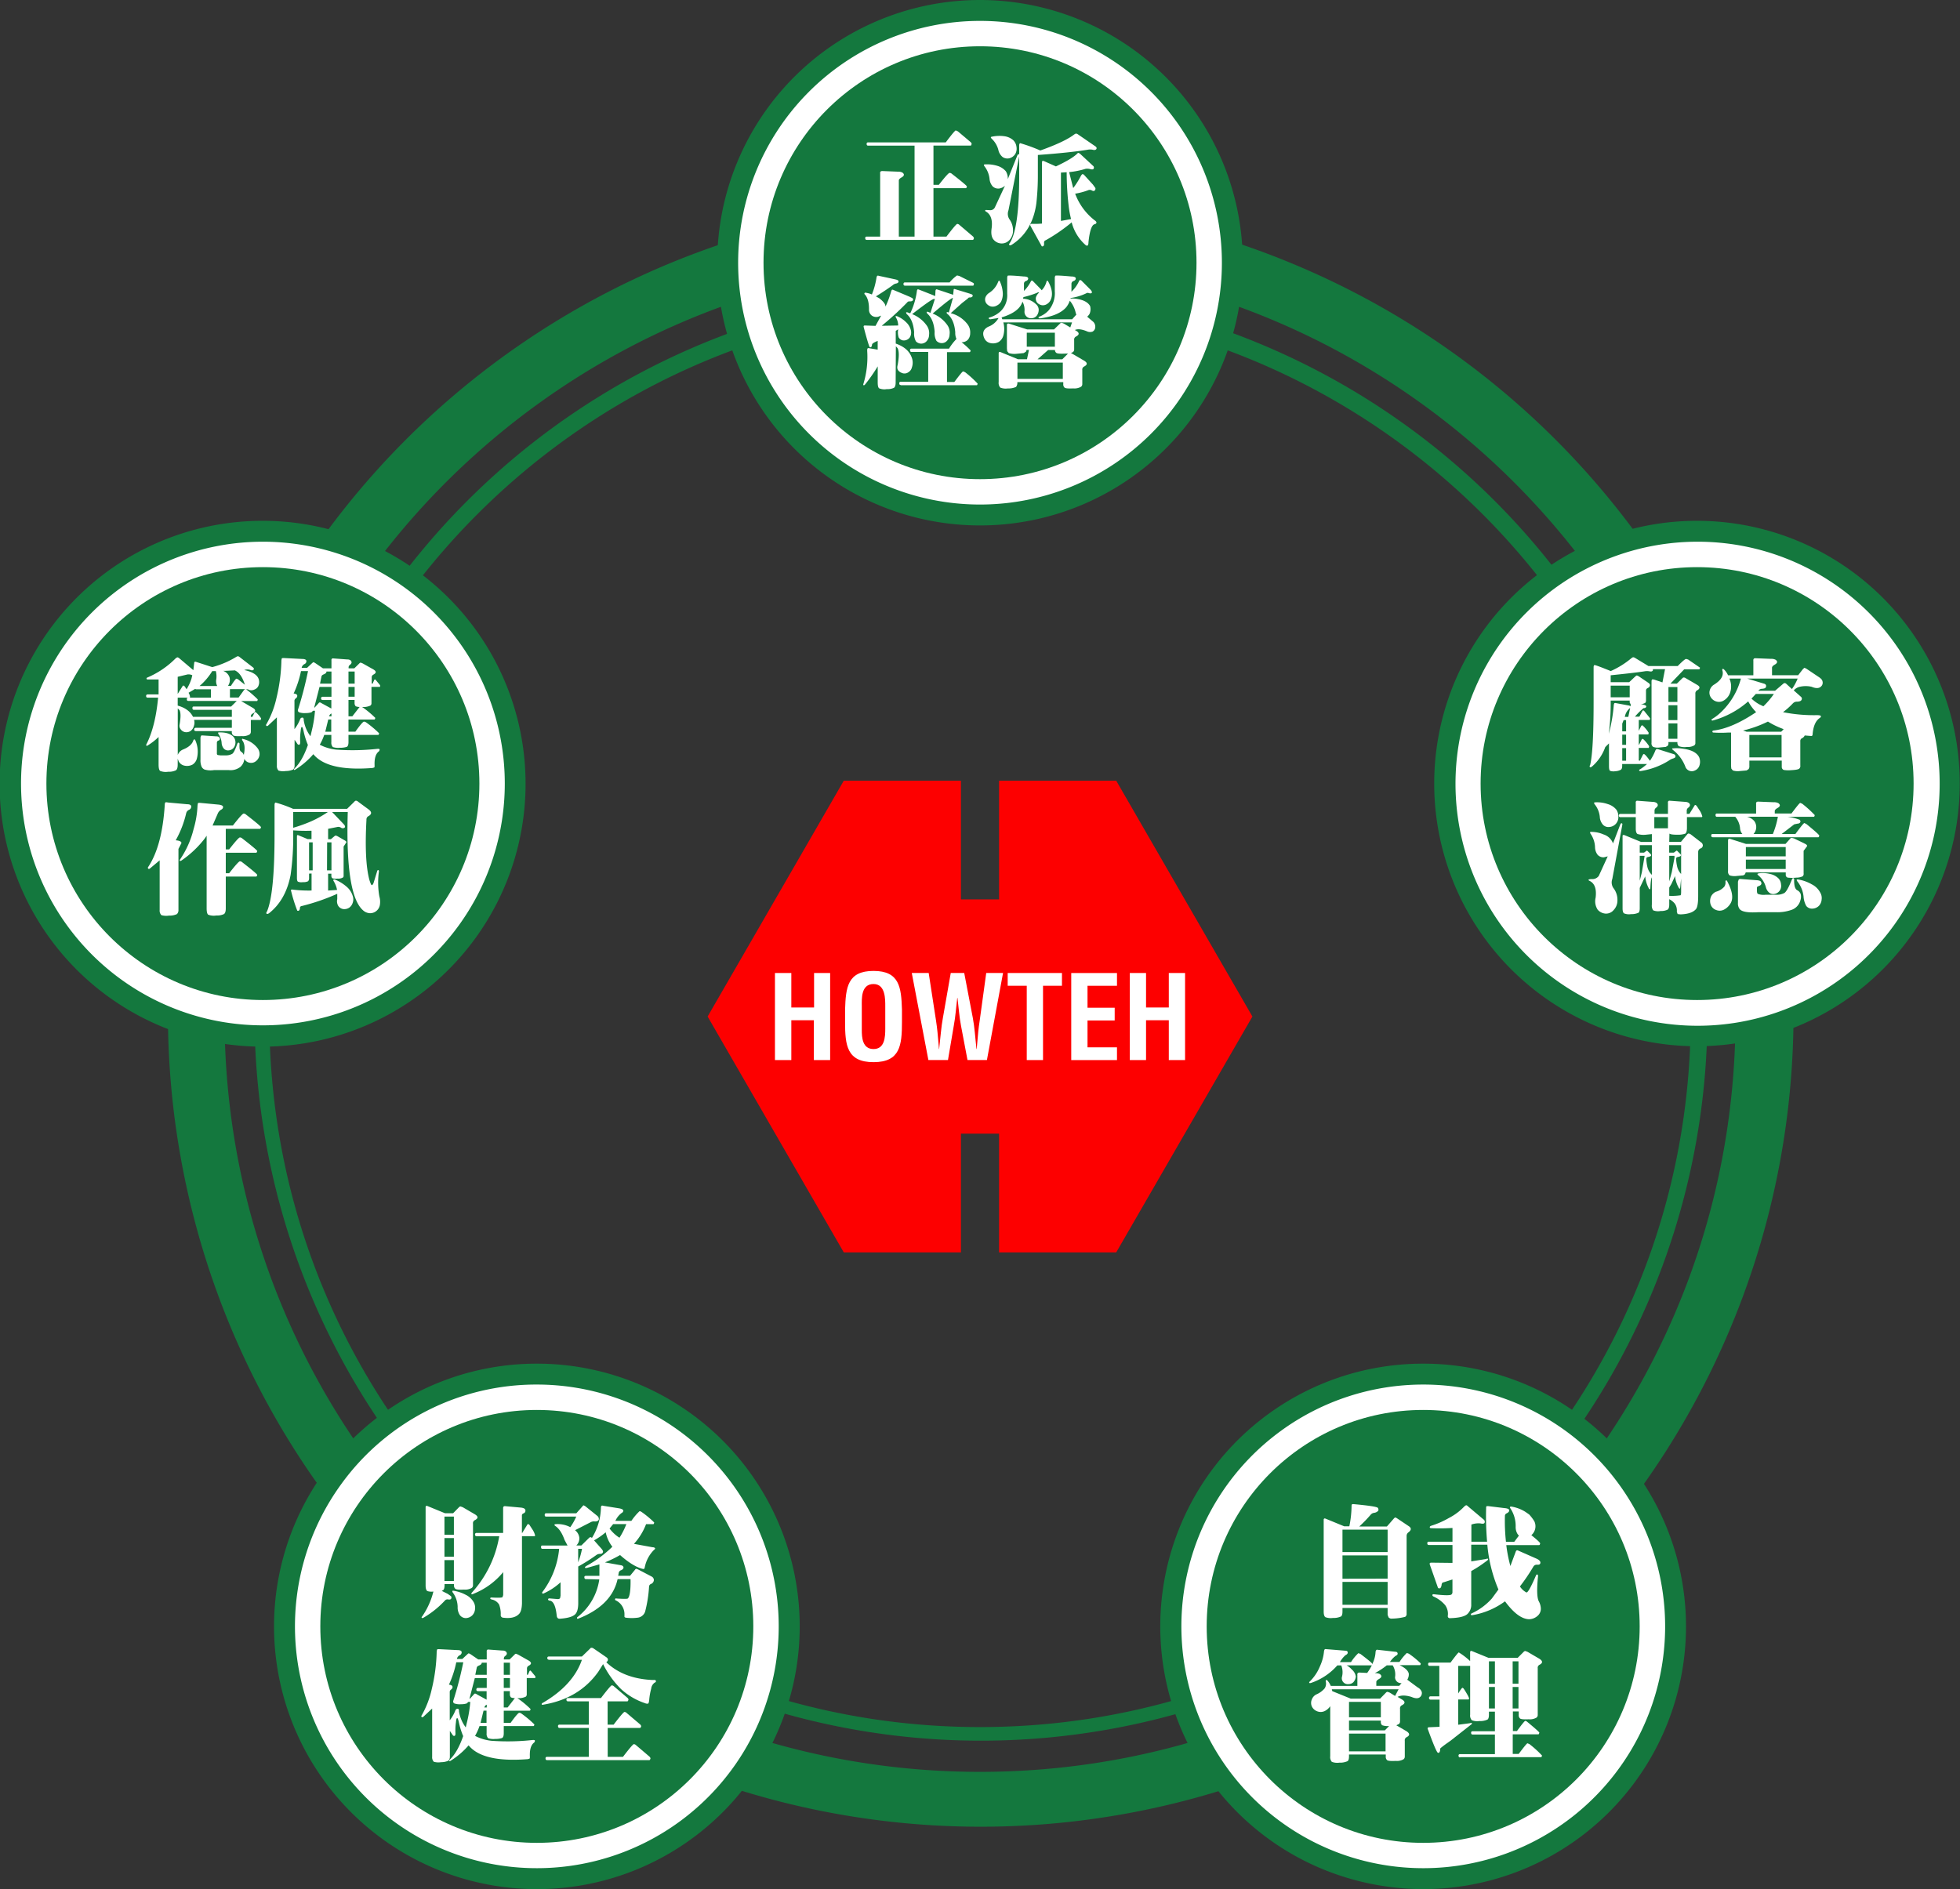 <svg xmlns="http://www.w3.org/2000/svg" viewBox="0 0 656.37 632.78"><rect x="0" y="0" width="656.37" height="632.78" fill="#333333" stroke="none"/><defs><style>.cls-1{fill:#fd0000;}.cls-2{fill:#fff;}.cls-3{fill:#14783e;}</style></defs><title>feature_5</title><g id="圖層_2" data-name="圖層 2"><g id="圖層_1-2" data-name="圖層 1"><polygon class="cls-1" points="373.8 261.5 334.57 261.5 334.57 301.27 321.8 301.27 321.8 261.5 282.57 261.5 236.97 340.5 282.57 419.5 321.8 419.5 321.8 379.73 334.57 379.73 334.57 419.5 373.8 419.5 419.41 340.5 373.8 261.5"/><path class="cls-2" d="M259.52,355.08V325.92H265v11.55h7.62V325.92H278v29.16h-5.45V341.74H265v13.34Z"/><path class="cls-2" d="M283,338.17c.23-7.43.82-12.95,9.53-12.95s9.29,5.52,9.52,12.95v4.16c0,7.78-.58,13.45-9.52,13.45S283,350.11,283,342.33Zm5.6,6.88c0,2.41.19,6.34,3.93,6.34s3.93-4,3.93-6.81v-7.46c0-2.34.11-7.51-3.93-7.51-4.28,0-3.93,5.1-3.93,7.35Z"/><path class="cls-2" d="M325.79,341c.55,2.91.82,6.65,1.21,10.38h.08c.07-.7.11-1.4.19-2.1.19-2.49.43-5,.82-7.47l2.18-15.9h5.63l-5.4,29.16H324l-2.18-11.51c-.59-3.07-.78-6.18-1.17-9.29h-.08c-.39,3.11-.58,6.22-1.16,9.29l-1.95,11.51H310.9l-5.56-29.16H311l2.45,15.9c.39,2.49.63,5,.82,7.47.08.7.12,1.4.16,2.1h.07c.43-3.73.7-7.47,1.25-10.38l2.64-15.09h4.51Z"/><path class="cls-2" d="M337.46,325.92h18.17v4.27h-6.34v24.89h-5.45V330.19h-6.38Z"/><path class="cls-2" d="M358.74,355.08V325.92h15.32v4.27h-9.87v7.36h9.1v4.27h-9.1v9h9.87v4.27Z"/><path class="cls-2" d="M378.35,355.08V325.92h5.44v11.55h7.62V325.92h5.45v29.16h-5.45V341.74h-7.62v13.34Z"/><path class="cls-3" d="M328.19,87.5c139.72,0,253,113.27,253,253s-113.28,253-253,253-253-113.27-253-253,113.27-253,253-253m0-20A272.19,272.19,0,1,0,434.46,89,271.31,271.31,0,0,0,328.19,67.5Z"/><path class="cls-3" d="M328.19,102.5c131.44,0,238,106.56,238,238s-106.56,238-238,238-238-106.56-238-238,106.55-238,238-238m0-6a243.28,243.28,0,1,0,95,19.18,242.37,242.37,0,0,0-95-19.18Z"/><circle class="cls-2" cx="328.19" cy="88" r="84.5"/><path class="cls-3" d="M328.19,7a81,81,0,1,1-81,81,81,81,0,0,1,81-81m0-7a88,88,0,1,0,88,88,88.1,88.1,0,0,0-88-88Z"/><circle class="cls-3" cx="328.19" cy="88" r="72.5"/><path class="cls-2" d="M88.06,347a84.52,84.52,0,1,1,80.35-58.42A84.4,84.4,0,0,1,88.06,347Z"/><path class="cls-3" d="M88,181.45a81,81,0,1,1-77,56,81,81,0,0,1,77-56m0-7h0a88.07,88.07,0,1,0,27.21,4.33A87.62,87.62,0,0,0,88,174.45Z"/><circle class="cls-3" cx="88.04" cy="262.47" r="72.5"/><path class="cls-2" d="M179.7,629.28a84.5,84.5,0,0,1-68.29-134.17,84.81,84.81,0,0,1,68.43-34.84,84.5,84.5,0,0,1,68.29,134.18A84.82,84.82,0,0,1,179.7,629.28Z"/><path class="cls-3" d="M179.84,463.77a81,81,0,1,1-65.6,33.4,80.6,80.6,0,0,1,65.6-33.4m0-7v0a87.88,87.88,0,0,0-71.26,36.28A88,88,0,0,0,179.7,632.78,87.88,87.88,0,0,0,251,596.5a88,88,0,0,0-71.12-139.73Z"/><circle class="cls-3" cx="179.77" cy="544.78" r="72.5"/><path class="cls-2" d="M476.67,629.28a84.5,84.5,0,0,1-49.74-152.86,83.84,83.84,0,0,1,49.6-16.15,84.51,84.51,0,0,1,49.74,152.87A83.89,83.89,0,0,1,476.67,629.28Z"/><path class="cls-3" d="M476.54,463.77A81,81,0,1,1,429,479.25a80.88,80.88,0,0,1,47.55-15.48m0-7v0A88,88,0,0,0,437.3,623.53a88.77,88.77,0,0,0,39.37,9.25A88,88,0,0,0,547.8,493.05a87.88,87.88,0,0,0-71.26-36.28Z"/><circle class="cls-3" cx="476.6" cy="544.78" r="72.5"/><path class="cls-2" d="M568.31,347a84.57,84.57,0,1,1,26.13-4.16A84.29,84.29,0,0,1,568.31,347Z"/><path class="cls-3" d="M568.34,181.45a81.07,81.07,0,1,1-25,4,81,81,0,0,1,25-4m0-7v0a88,88,0,1,0,51.21,16.47,88,88,0,0,0-51.21-16.47Z"/><circle class="cls-3" cx="568.33" cy="262.47" r="72.5"/><path class="cls-2" d="M312.6,63V79.26h4.34Q320.18,75,320.57,75a1.17,1.17,0,0,1,.74.35l4.45,3.79a1.07,1.07,0,0,1,.39.66l-.19.47-.2.08h-35.5c-.34,0-.51-.2-.51-.59a.44.44,0,0,1,.51-.5h4.49V58.08a.68.68,0,0,1,.12-.58c.1-.16.36-.22.78-.2l5,.2a3,3,0,0,1,1.56.31q1.13.86-.39,1.68c-.58.34-.85.68-.82,1V79.26h5.27V48.79H290.72c-.33,0-.5-.2-.5-.59a.45.45,0,0,1,.5-.51h26q3-4,3.36-4l.7.31,4.26,3.6a.93.93,0,0,1,.35.62l-.15.47-.2.08H312.6V61.91h1.8q3.12-4,3.59-4a1.23,1.23,0,0,1,.82.35c3.33,2.58,5,4,5,4.22l-.19.47-.16.08H312.6Z"/><path class="cls-2" d="M359.79,45l.51-.28.5.16,5.82,4c.55.33.73.66.55,1s-.62.46-1.25.28a4.11,4.11,0,0,0-1.72,0q-6.17,1-16.64,1.75v6.61a84.8,84.8,0,0,1-.51,9.64q-1.29,9.35-8.24,13.83c-.44.24-.72.26-.82.08a.49.49,0,0,1,.12-.59q3.19-4.75,3.2-22.5V52.38l-3.59,18.05a3.36,3.36,0,0,0,.31,3,6.31,6.31,0,0,1,1.21,3.94,4.63,4.63,0,0,1-1.17,3,3.44,3.44,0,0,1-2.81,1.17,3.56,3.56,0,0,1-2.58-1.33c-.65-.81-.85-2.08-.59-3.83q.51-4.14-1.95-5.54c-.18-.11-.26-.21-.24-.32a.36.36,0,0,1,.36-.19l1.48.08a1.7,1.7,0,0,0,1.48-1.06l3.33-7.15a3.6,3.6,0,0,1-1.92.94,2.69,2.69,0,0,1-2.23-.74,4.4,4.4,0,0,1-1-2.3,8.25,8.25,0,0,0-1.8-4.5l-.12-.35c0-.13.17-.19.43-.19a11.78,11.78,0,0,1,4.11.5,5.9,5.9,0,0,1,2.81,1.8,4.48,4.48,0,0,1,.66,2.66L340.72,52c.11-.23.25-.35.43-.35l.16.12v-3c0-.47.13-.74.31-.82a55.06,55.06,0,0,1,6.76,2.46Q356.63,47.47,359.79,45Zm-23.52.62A5.62,5.62,0,0,1,339.36,47a3.81,3.81,0,0,1,1.05,2.27,3.59,3.59,0,0,1-.43,2.34A3.37,3.37,0,0,1,338.07,53a2.83,2.83,0,0,1-2.35-.43,4.27,4.27,0,0,1-1.32-2.07A7.82,7.82,0,0,0,332,46.37l-.19-.32q0-.22.39-.27A12,12,0,0,1,336.27,45.62ZM362,58.87c.21-.34.4-.53.55-.55l.39.15L366,61.83l.82,1.14a.88.88,0,0,1-.16.78c-.23.29-.6.3-1.09,0a1.41,1.41,0,0,0-1.25,0,22.89,22.89,0,0,1-4.3,1.13l.08.12a20.1,20.1,0,0,0,6.37,8.71c.54.36.78.68.7.94a.77.77,0,0,1-.66.47q-1.41.42-2,6c0,.65-.13,1-.31,1.13s-.52,0-.94-.43a15.11,15.11,0,0,1-4.37-7.34,57.28,57.28,0,0,1-8.71,6,.77.77,0,0,0-.55.78c.05.57,0,1-.2,1.13a.49.49,0,0,1-.58.08l-3.67-6.64c-.32-.57-.19-.86.39-.86a25.85,25.85,0,0,0,3.36-.08V54.26l.15-.36h.39l4.14,1.84q5.36-2.51,7.11-4.26c.19-.21.33-.3.43-.27l.47.23L366,55.51a.74.74,0,0,1,.23,1q-.19.39-1.17.12a3.87,3.87,0,0,0-1.52-.08,27.87,27.87,0,0,1-5.51,1.1L359.4,63A28.33,28.33,0,0,0,362,58.87Zm-4.76-1.18-1.95.12V74l3.39-.62a33.14,33.14,0,0,1-.82-4.57A98.52,98.52,0,0,1,357.21,57.69Z"/><path class="cls-2" d="M299.94,128.12c0,.93-.19,1.53-.58,1.79a5.13,5.13,0,0,1-2.39.43,4.57,4.57,0,0,1-2.57-.27c-.32-.26-.47-.91-.47-1.95v-5.4a55.6,55.6,0,0,1-4.26,6.1c-.23.23-.4.3-.51.19s-.1-.24,0-.5a30.77,30.77,0,0,0,1.25-11q0-.63.12-.78a.39.39,0,0,1,.39-.12l3,.51v-2.93c-1.23.49-1.85.9-1.88,1.21-.05.47-.17.76-.35.86s-.32.12-.43,0c-.23-.24-.9-2.44-2-6.6-.13-.45,0-.65.43-.63l3.51.12,1.88-3.44-1,.39a2.59,2.59,0,0,1-2.07-.35,2.46,2.46,0,0,1-1-1.91c.05-2.37-.41-4.11-1.37-5.2a.33.33,0,0,1-.12-.47.49.49,0,0,1,.59-.08,7.27,7.27,0,0,1,1.87.55,25.39,25.39,0,0,0,1.57-5.82l.19-.43a.64.64,0,0,1,.55,0l5.62,1.21c.71.16,1.05.41,1,.74s-.33.53-.82.63a2.26,2.26,0,0,0-1.17.59q-2.78,2-5.59,3.71l1.1.62c1.4,1.07,2.11,2,2.11,2.81a31.57,31.57,0,0,0,1.95-5.31l.23-.35H299l5.58,2.34.94.47a.71.71,0,0,1,.27.59q-.19.54-1.17.51a.85.85,0,0,0-.82.35,100.44,100.44,0,0,1-8.51,7.81h.85l4.65-.08a5.36,5.36,0,0,0-.86-2.85v-.31h.36a9,9,0,0,1,3.08,2A5.34,5.34,0,0,1,305,110.5a3.22,3.22,0,0,1,0,1.79,2.23,2.23,0,0,1-1,1.37,2.44,2.44,0,0,1-1.68.35,2,2,0,0,1-1.37-1,5.5,5.5,0,0,1-.16-2.7l-.82.51v4.26q4.11,1.44,5.28,4.49a4.82,4.82,0,0,1,.11,3.55,2.56,2.56,0,0,1-1.17,1.57,2.22,2.22,0,0,1-1.83.35c-1.57-.5-2.15-1.41-1.76-2.74.52-2.76.51-4.64,0-5.66l-.59-.66Zm1.72.85c-.34,0-.51-.19-.51-.58a.45.45,0,0,1,.51-.51h9.18v-10h-5.58c-.34,0-.51-.19-.51-.59a.45.45,0,0,1,.51-.5H317.8a17.89,17.89,0,0,1,2.5-3.25,4.92,4.92,0,0,1-.4-2.22c-.23-2.89-1.14-5-2.73-6.25a.51.51,0,0,1-.16-.39c0-.11.16-.14.39-.12l.36.12,1.36-4.89q-.66,0-6.79,5.24a10.94,10.94,0,0,1,4.92,3.87A4.35,4.35,0,0,1,318,112a3.14,3.14,0,0,1-.86,2.15,2.33,2.33,0,0,1-1.72.78,2.45,2.45,0,0,1-1.83-.78,5.37,5.37,0,0,1-.59-3c-.21-2.86-1.05-4.92-2.54-6.17l-.15-.43q0-.15.39-.12l.89.36,1.49-4.65h-.27q-.63-.12-7.35,5.08a10.93,10.93,0,0,1,4.92,3.86,4.45,4.45,0,0,1,.75,3.09,3.2,3.2,0,0,1-.86,2.15,2.43,2.43,0,0,1-1.72.78,2.45,2.45,0,0,1-1.84-.78,5.41,5.41,0,0,1-.58-3q-.31-4.29-2.54-6.17l-.16-.43c0-.11.16-.14.39-.12l1,.35a24.29,24.29,0,0,0,2.26-7.69l.2-.35h.23l4.85,1.91.82.35.11-1.91.2-.35h.23l4.92,1.64.55.19.2-1.87.23-.08,5,1.52.86.31a.57.57,0,0,1,.27.47c-.1.37-.42.55-1,.55a.63.63,0,0,0-.63.35l-1.95,1.52-3.79,3.4a10.2,10.2,0,0,1,5.63,3.71,4.43,4.43,0,0,1,.89,3,3.32,3.32,0,0,1-.78,2.19,2.83,2.83,0,0,1-2.11.82,29.18,29.18,0,0,1,3.05,2.77l-.16.47-.15.08h-7.62v10h2.46q2.66-3.55,2.93-3.55l.67.27a35.91,35.91,0,0,1,4.21,3.83l-.15.47-.16.07H301.66Zm1.41-33.28a.48.48,0,0,1-.51-.54c0-.37.17-.55.51-.55H318a12.63,12.63,0,0,1,2.5-2.34l.78.19,4.49,2.23c.26.13.39.28.39.47l-.15.47-.2.07H303.07Z"/><path class="cls-2" d="M340.26,129.6a6,6,0,0,1-2.74.51,5,5,0,0,1-2.54-.28,2.36,2.36,0,0,1-.54-1.87v-9.57a.57.57,0,0,1,.15-.47c.11-.08.25-.06.43,0l5.9,2.42h3l.66-3.12h-.78l-.23.58-.75.47-2.38.23a6.52,6.52,0,0,1-2.62-.23l-.54-.66-.08-.94v-7.77a.45.45,0,0,1,.19-.47.74.74,0,0,1,.59,0l6,1.91h9l2-1.95a.81.81,0,0,1,.55-.28l.74.28,2.15,1.29L359,108H336a8.39,8.39,0,0,1,0,4.41,3.73,3.73,0,0,1-1.52,2.11,3.94,3.94,0,0,1-2.86.39,2.83,2.83,0,0,1-1.87-1.37c-.94-1.84-.53-3.21,1.21-4.1a6.5,6.5,0,0,0,3.44-2.93l-2.7.43c-.39,0-.58-.13-.58-.31s.11-.29.35-.31a9.32,9.32,0,0,0,3.55-2,7.35,7.35,0,0,0,2.27-5.9V92.88l.15-.51c.16-.15,2-.08,5.4.24,1,0,1.48.27,1.48.66s-.25.68-.74.86a.92.92,0,0,0-.67.9v2.42a12,12,0,0,0,2.35-3.28l.27-.23.35.19,2.7,2.77.27.32a6.55,6.55,0,0,0,1.64-3l.16-.24.31.2q2.07,3.67.9,6.25a3,3,0,0,1-1.25,1.41,2.44,2.44,0,0,1-1.72.39,2.75,2.75,0,0,1-1.56-.86,2.15,2.15,0,0,1-.43-1.72A3.41,3.41,0,0,1,348,98a.64.64,0,0,0-.7.08,32.13,32.13,0,0,1-4.57,1.44l-.12.55a6.42,6.42,0,0,1,4.3,1.8,2.53,2.53,0,0,1,.93,1.79,3.27,3.27,0,0,1-.7,2.15,2.32,2.32,0,0,1-1.64.78,2.16,2.16,0,0,1-2.42-2.26,5.73,5.73,0,0,0-.67-3.29q-1.05,3.48-7,5.28l.24.62h23.4l1.4-1.56-.19-.47a9.44,9.44,0,0,0-2-4.18,7.87,7.87,0,0,1-1.17,2.15q-2.49,2.9-8.71,3.75c-.36,0-.56,0-.58-.23s.11-.33.35-.36a8.25,8.25,0,0,0,3.08-2.14,9,9,0,0,0,2-6.37V92.88l.15-.51c.16-.15,2-.08,5.39.24,1,0,1.49.27,1.49.66s-.25.68-.75.86a1,1,0,0,0-.7.9v2.69A11.41,11.41,0,0,0,361.43,94l.27-.23.39.16,3,3c.47.5.65.86.55,1.1s-.48.31-1,.15a.92.92,0,0,0-.9.08,17.62,17.62,0,0,1-5.23,1.56V100a10.21,10.21,0,0,1,2.54.19q3,.56,4,2.31a4,4,0,0,1-.15,2.58,3.59,3.59,0,0,1-.82,1l1.71,1.45a2.3,2.3,0,0,1,1,2,1.77,1.77,0,0,1-.94,1.56,2.64,2.64,0,0,1-1.6,0q-2.85-1.25-4.3-.54l.36.19c1.22.73,1.21,1.38,0,2a1.12,1.12,0,0,0-.59,1.18v3.16a1.08,1.08,0,0,1-.43.86l-.66.35.39.16,4,2.34c1.23.73,1.21,1.38,0,2a1.13,1.13,0,0,0-.58,1.18v4.72a1.08,1.08,0,0,1-.43.86,4.38,4.38,0,0,1-2.58.55c-1.64.08-2.62,0-2.93-.27a1.44,1.44,0,0,1-.43-1.18V128H340.69A2.3,2.3,0,0,1,340.26,129.6ZM335.8,97.92a5.91,5.91,0,0,1-.54,3.09,3.28,3.28,0,0,1-1.49,1.36,2.74,2.74,0,0,1-1.91.28,2.92,2.92,0,0,1-1.6-1.1,2.26,2.26,0,0,1-.28-1.87,3.12,3.12,0,0,1,1.25-1.56,7.65,7.65,0,0,0,3.09-3.87l.19-.24c.13,0,.24.06.32.24A10.68,10.68,0,0,1,335.8,97.92Zm20.12,29v-5.47h-15.2v5.47Zm-2.66-10.78v-4.69h-9.41v4.69Zm4.38,2.31h-1c-1.64.07-2.61,0-2.93-.28a1.23,1.23,0,0,1-.43-.93H351l-3.56,3.12h8.29Z"/><path class="cls-2" d="M59.51,256.12c0,1-.2,1.65-.62,1.91a5.34,5.34,0,0,1-2.54.47,5.11,5.11,0,0,1-2.73-.28c-.34-.28-.51-1-.51-2.1v-9.26a20.87,20.87,0,0,1-3.48,2.73c-.29.21-.48.28-.58.2a.39.39,0,0,1,0-.51q3-5.94,3.9-15.59H49.47c-.36,0-.54-.19-.54-.58a.49.49,0,0,1,.54-.51h3.64v-5h-3.6c-.26,0-.4-.08-.43-.23s0-.33.28-.43a29.67,29.67,0,0,0,9.53-6.49l.47-.27c.13,0,.32.05.58.23l4.81,4.07.27-2.31c0-.47.24-.62.63-.47l5.43,1.76a30.09,30.09,0,0,0,8.12-3.48l.43-.19.43.15,4.49,3.48c.45.31.58.6.39.86s-.52.34-1,.16a3.18,3.18,0,0,0-2.15,0q3.94.85,4.77,2.85a3.2,3.2,0,0,1,.07,2.19,2.21,2.21,0,0,1-1.32,1.44,2.49,2.49,0,0,1-1.84.2l-.55-.28v0l-.11.08h-.51l.43.2a38.5,38.5,0,0,1,3.59,3.16l-.12.47-.15.08H80.76l3.87,2.26c.55.32.82.63.82.94s-.29.76-.86,1A1.07,1.07,0,0,0,84,240.1h.54l.71-1.45.19-.19.28.16a9.24,9.24,0,0,1,1.71,2l-.11.47v.07H84v4a1.1,1.1,0,0,1-.43.86,4.32,4.32,0,0,1-2.58.54c-1.64.08-2.62,0-2.93-.27a1.42,1.42,0,0,1-.43-1.17v-.24H65.57c-.37,0-.55-.2-.55-.54s.21-.55.55-.55H77.64v-2.66H65a3.46,3.46,0,0,1-.08,2.07,2.91,2.91,0,0,1-1.09,1.64,2.52,2.52,0,0,1-1.84.39,2.3,2.3,0,0,1-1.52-1,1.87,1.87,0,0,1-.31-1.6c.39-2.32.38-3.88,0-4.69l-.63-.66v15.62a3.13,3.13,0,0,1,1.64-1.79c2-.79,3.14-1.8,3.56-3.05.08-.24.19-.37.35-.39s.27.09.35.35a9.23,9.23,0,0,1,.47,6.17,3.35,3.35,0,0,1-1.48,1.95,4,4,0,0,1-2.82.28A2.8,2.8,0,0,1,59.83,255l-.32-.86Zm4.89-29.93a2.69,2.69,0,0,0-1.64-.27l-3.25.78v5.74l1.61-2.57a.36.36,0,0,1,.35-.24l.35.24.66,1a15.61,15.61,0,0,0,1.64-3.55ZM77.64,240.1v-2.34H64.9c-.31,0-.46-.2-.46-.59s.15-.51.46-.51H77.4l1.88-1.87H63.07c-.34,0-.51-.2-.51-.59a.45.45,0,0,1,.51-.51H59.51v2.66c2.56.7,4.26,2,5.12,3.75Zm-7-6.41v-2.81h-5l-.31-.12-2.19,1.29a3.25,3.25,0,0,1,.51,1.45l-.11.19Zm2.11-3.9a3.48,3.48,0,0,1-.36-2,7.26,7.26,0,0,0-.11-3H71.08a21.17,21.17,0,0,1-4.26,5Zm7.5,27.26a5.27,5.27,0,0,1-3.6.9h-5a7.18,7.18,0,0,1-3.16-.19,2,2,0,0,1-1-1,5.42,5.42,0,0,1-.35-2.31V247l.19-.54c.08-.11.24-.14.47-.12l4.65.31a1.37,1.37,0,0,1,1,.32c.34.6.19,1-.43,1.13a.75.75,0,0,0-.39.66v3.6a.53.53,0,0,0,.27.54l.9.12h1.8a4.15,4.15,0,0,0,2.22-.55c.47-.36,1-1.49,1.68-3.4.11-.23.25-.33.43-.31a.43.43,0,0,1,.28.47c-.08,1.41.07,2.24.46,2.5a2.34,2.34,0,0,1,1,1.21v-.23q.66-3.17-.51-4.69c-.13-.21-.15-.36-.07-.47s.15-.12.39,0a8.52,8.52,0,0,1,4.8,3.09,3.22,3.22,0,0,1,.63,2.22,3.17,3.17,0,0,1-1.22,2.11,2.52,2.52,0,0,1-1.87.55,2.54,2.54,0,0,1-1.8-1l-.19-.36A4.08,4.08,0,0,1,80.3,257.05Zm-1.88-10a3,3,0,0,1-.16,3.48,2.49,2.49,0,0,1-1.64.82,1.9,1.9,0,0,1-1.64-.63,3.23,3.23,0,0,1-.7-1.72,5.89,5.89,0,0,0-1.13-3.24l-.08-.27c0-.1.13-.16.31-.16Q77,245.22,78.42,247.09Zm3.63-17.69q-1.12-3.65-3.12-4.69l-.2-.12-3.32.16h-.62a3.51,3.51,0,0,1,2.11,2.11,3.45,3.45,0,0,1-.51,2.93h1c1-1.62,1.66-2.42,1.84-2.42l.51.19Zm.08,1.48H77v2.81h2.9l1.83-2.54C81.88,231,82,230.86,82.13,230.88Z"/><path class="cls-2" d="M101.66,244.87c-.21-.94-.4-1.4-.58-1.37s-.32.47-.39,1.4a18.83,18.83,0,0,0-.16,3.68c0,.49-.08.78-.31.86s-.52,0-.78-.51l-.79-1.14v8.64a2,2,0,0,1-.46,1.33,6.1,6.1,0,0,1-2.5.5,5.35,5.35,0,0,1-2.43-.15,2.23,2.23,0,0,1-.54-1.68V240.29L89.83,243q-.39.34-.63.12a.35.35,0,0,1,0-.51,31.42,31.42,0,0,0,3.4-8.87,58.64,58.64,0,0,0,1.64-12.58l.12-.62q.15-.15.78-.12l6.13.31c.81,0,1.25.24,1.33.63a1.05,1.05,0,0,1-.66,1.09,1.86,1.86,0,0,0-.9,1.1v.15h1.79l1.76-1.64.35-.27.51.23,2.7,1.84H111v-2.66a.55.55,0,0,1,.12-.5.42.42,0,0,1,.43-.16l4.76.35a1.78,1.78,0,0,1,1.1.31c.49.52.43,1-.2,1.49a1,1,0,0,0-.47.94v.23h1.92l1.68-1.64a.63.63,0,0,1,.46-.27l.67.27,3.55,2c1.07.63,1.06,1.21,0,1.76a1,1,0,0,0-.54,1v2h.31l.55-1.25.19-.16.24.12,1.52,1.83V230l-.08.08H124.4v5.47a.93.93,0,0,1-.35.78,5.55,5.55,0,0,1-2.86.47l.28.15a32.53,32.53,0,0,1,4.22,3.52l-.16.47-.16.08H116.7v4.06H119c1.61-2.24,2.58-3.36,2.89-3.36a1.32,1.32,0,0,1,.74.27,34.61,34.61,0,0,1,4.34,3.64l-.16.47-.16.07H116.7v2.43c0,.85-.21,1.38-.55,1.56a7.06,7.06,0,0,1-2.3.31,5.82,5.82,0,0,1-2.38-.23,2.1,2.1,0,0,1-.51-1.64v-2.43h-2.38a19.67,19.67,0,0,1-1.49,3.28,15.29,15.29,0,0,0,5.55,1.65,75.92,75.92,0,0,0,13.48-.24c.7-.08,1,0,1,.16a.83.83,0,0,1-.39.78c-.94.81-1.37,2.3-1.29,4.49,0,.49,0,.76-.12.78s-.4.2-.9.2q-14.81,1.09-19.49-4.65a26.44,26.44,0,0,1-6,5.15c-.24.16-.39.19-.47.08s0-.28.19-.47q2.58-2.46,4.46-7.85A25.86,25.86,0,0,1,101.66,244.87Zm3.83-6.8h-.66l-.51.51a6.36,6.36,0,0,1-1.95.27,5.53,5.53,0,0,1-2.23-.27.72.72,0,0,1-.35-.86,124.13,124.13,0,0,0,3.36-12.93H100.8a34,34,0,0,1-2.46,7.5h0c.81.1,1.21.36,1.21.78a1,1,0,0,1-.51.86,1.07,1.07,0,0,0-.43,1v9.3a12.87,12.87,0,0,0,1.88-3.28.86.86,0,0,1,.43-.51.66.66,0,0,1,.59,0,.8.8,0,0,1,.19.7,11.85,11.85,0,0,0,2.27,5.47l.35-1.48A42.29,42.29,0,0,0,105.49,238.07Zm5.47-.74v-2.86h-2.89c-.37,0-.55-.2-.55-.54s.21-.55.55-.55H111V230.1h-4L105.22,237h.15l1.21-1.32c.19-.26.33-.39.43-.39a.92.92,0,0,1,.63.23ZM107.17,229H111v-4.07h-1.68V225c0,.34-.29.64-.94.9-.47.18-.71.44-.74.78Zm1.76,16.09h2V241h-1Zm1.25-5.16H111V239a1.24,1.24,0,0,0-.7.7ZM116.7,229h2.07v-4.07H116.7Zm0,4.37h2.07V230.1H116.7Zm0,6.56H118l2.42-3.12a3.56,3.56,0,0,1-1.29-.24,1.48,1.48,0,0,1-.39-1.05v-1.06H116.7Z"/><path class="cls-2" d="M50.3,290.83c-.29.26-.51.3-.67.12a.4.4,0,0,1,0-.55q4.69-7.06,5.55-20.89a1.21,1.21,0,0,1,.19-.71c.08-.1.35-.11.82,0l6.49.59c.88,0,1.34.29,1.36.7a1.17,1.17,0,0,1-.74,1.17,1.66,1.66,0,0,0-.94,1.1,34.49,34.49,0,0,1-3.51,9.1l.62.08c.86.15,1.29.44,1.29.86l-1,1.95v20.43a1.88,1.88,0,0,1-.51,1.41,5.82,5.82,0,0,1-2.66.5,5.89,5.89,0,0,1-2.54-.15,2.16,2.16,0,0,1-.58-1.76v-16.6Zm25.31,2.74v10.7c0,1-.21,1.65-.63,1.92a5.37,5.37,0,0,1-2.54.46,5.16,5.16,0,0,1-2.73-.27c-.34-.29-.51-1-.51-2.11V279.94L68.46,281a34.42,34.42,0,0,1-7.62,7.19c-.31.21-.52.26-.62.15s0-.36.19-.62a31.36,31.36,0,0,0,4.42-10,32.34,32.34,0,0,0,1.32-7.93l.12-.74c.11-.11.35-.15.74-.12l6.14.58c1,.11,1.53.37,1.56.79a1,1,0,0,1-.63.89,2.87,2.87,0,0,0-1.21,1.45l-1.68,3.87H78c2.08-2.68,3.28-4,3.59-4a1.19,1.19,0,0,1,.82.36c3.34,2.57,5,4,5,4.21l-.19.47-.16.08H75.61v6.88h1.13q3.12-4,3.59-4a1.23,1.23,0,0,1,.82.35c3.34,2.58,5,4,5,4.22l-.19.47-.16.08H75.61v6.87h1.13q3.12-4,3.59-4a1.23,1.23,0,0,1,.82.35c3.34,2.58,5,4,5,4.22l-.19.47-.16.08H75.61Z"/><path class="cls-2" d="M103.5,292.63v1.49a1.56,1.56,0,0,1-.31,1.05,3.44,3.44,0,0,1-1.76.31,3,3,0,0,1-1.64-.15c-.24-.16-.35-.56-.35-1.21V280.05l.07-.31h.32l3.2,1.33h1.29v-2.81a55.51,55.51,0,0,1-6.13-.12v1A90.6,90.6,0,0,1,97.33,293q-1.6,8.47-7.27,12.93c-.44.24-.72.26-.82.08a.49.49,0,0,1,.12-.59q2.58-5.82,2.58-25.78v-10c0-.47.13-.74.31-.82a41.33,41.33,0,0,1,5.9,2.11h18.08l2.31-2.26c.26-.32.48-.47.66-.47a1.1,1.1,0,0,1,.74.35l3.4,2.5q1.92,1.37-.12,2.42a1.26,1.26,0,0,0-.5,1.13q-.75,13.76,1,20.2.55,1.73.78,1.68c.26,0,.49-.37.67-.94l1.13-3.71q.12-.44.39-.39c.16.08.22.25.2.51a26.51,26.51,0,0,0,.15,8.32,6.46,6.46,0,0,1,.16,2.93,3.33,3.33,0,0,1-3.32,2.69,3.69,3.69,0,0,1-2.34-1q-5.91-5.23-5.08-32.89h-5.24l3.91,4.1c.44.49.53.87.27,1.13a1,1,0,0,1-1.21,0A1.63,1.63,0,0,0,113,277l-3.12.62v3.48h.93l1.25-1.06.35-.19.51.19,2.58,1.49c.34.21.51.4.51.58l-.94,1.45v9.84a.58.58,0,0,1-.27.55,3,3,0,0,1-1.68.35c-1.07.05-1.7,0-1.88-.19a1,1,0,0,1-.27-.75v-.7h-1.09v5.63l3-.2a8.92,8.92,0,0,0-1.25-3.12v-.32l.43-.08a14.09,14.09,0,0,1,4,2.43,6.53,6.53,0,0,1,2.07,3.16,3.36,3.36,0,0,1,0,2.19A3.19,3.19,0,0,1,117,304a3,3,0,0,1-2.07.5,2.42,2.42,0,0,1-1.72-1.17,3.08,3.08,0,0,1-.27-2.15v-1.79a70.79,70.79,0,0,1-11.91,4.1.64.64,0,0,0-.59.59c0,.52-.17.83-.35.93a.5.5,0,0,1-.55,0,50.91,50.91,0,0,1-2-6.36c-.21-.55-.06-.77.43-.67a44.13,44.13,0,0,0,6.37.31v-5.7ZM109.79,272H98.19v5.27a49.75,49.75,0,0,0,6.09-2.19A36.47,36.47,0,0,0,109.79,272Zm-5.08,10.15H103.5v9.38h1.21Zm4.8,9.38H111v-9.38h-1.45Z"/><path class="cls-2" d="M143.08,532.93c-.37-.29-.55-.91-.55-1.88V504.92a.55.55,0,0,1,.16-.47c.1-.08.24-.06.43,0l5.89,2.42h2.74l1.95-2a.8.8,0,0,1,.55-.27l.74.27,4,2.34c1.23.73,1.22,1.38,0,2a1.11,1.11,0,0,0-.59,1.17v20.66a1.08,1.08,0,0,1-.43.86,4.34,4.34,0,0,1-2.58.55c-1.64.08-2.62,0-2.93-.28a1.44,1.44,0,0,1-.43-1.17v-.39h-3.16v.39c0,.86-.16,1.41-.47,1.64l-.47.24,2,1,1.06.75a.73.73,0,0,1,.15.74c-.1.34-.43.47-1,.39a1.12,1.12,0,0,0-1.14.35,31.1,31.1,0,0,1-7.22,5.78c-.26.13-.44.14-.55,0s0-.29.16-.47a25.56,25.56,0,0,0,3.75-8.32A4.47,4.47,0,0,1,143.08,532.93ZM152,514.1V508h-3.16v6.09Zm0,7.34v-6.25h-3.16v6.25Zm0,8.13v-7h-3.16v7Zm4.1,4.69a6.15,6.15,0,0,1,2.58,2.5,3.84,3.84,0,0,1,.39,2.34,3.35,3.35,0,0,1-.93,2A3.28,3.28,0,0,1,156,542a2.53,2.53,0,0,1-2-1,4.62,4.62,0,0,1-.74-2.77,8.43,8.43,0,0,0-1.72-4.92l-.08-.35c.06-.11.2-.14.43-.12A12.69,12.69,0,0,1,156.08,534.26Zm3.52-19.69c-.37,0-.55-.2-.55-.59a.49.49,0,0,1,.55-.51h8.87V505l.11-.35.39-.16,5.16.47c1.17.08,1.77.39,1.8.94a.91.91,0,0,1-.59,1c-.41.16-.61.41-.58.74v5.82h.11l1.68-2.73a.37.37,0,0,1,.35-.23l.36.23.93,1.45a6.3,6.3,0,0,1,1,2.18l-.16.2h-4.25v22.54c-.06,1.82-.41,3-1.06,3.59-1.09,1.09-2.85,1.49-5.27,1.17a.85.85,0,0,1-.78-1,8.93,8.93,0,0,0-.55-3.4,3.71,3.71,0,0,0-2.42-1.68c-.39-.11-.58-.25-.55-.43s.24-.26.55-.24c2.11.11,3.29.07,3.55-.11l.24-.71V526.6a24.61,24.61,0,0,1-9.89,7.23c-.41.23-.66.27-.74.11s0-.35.31-.66a37.28,37.28,0,0,0,9-18.71Z"/><path class="cls-2" d="M196.2,528.94c-.31,0-.48-.19-.51-.58s.2-.51.51-.51h4.53V524l-4.1,1.17c-.47.11-.72.07-.74-.11s.17-.32.51-.55a39.32,39.32,0,0,0,8.67-6.41,11.8,11.8,0,0,1-2.23-4.84,24.6,24.6,0,0,1-3.9,2.7l2.42,2.73c.41.47.61.83.58,1.09-.07.5-.44.73-1.09.71a2.09,2.09,0,0,0-1.21.43,57.13,57.13,0,0,1-6,3.79V537c0,1.82-.36,3.06-1,3.71-.81.81-2.48,1.3-5,1.49-.73.1-1.14-.25-1.21-1.06-.34-3.31-1.18-5-2.5-5q-.36-.12-.39-.39c0-.21.13-.32.39-.35l2.85.23c.41,0,.68-.13.78-.31l.16-.82V530a21,21,0,0,1-5.43,3.63q-.48.27-.63.12a.36.36,0,0,1,0-.51,28.45,28.45,0,0,0,5.59-14.45h-5.63c-.29,0-.43-.2-.43-.59s.13-.53.39-.51h8.48l-1-1.87q-1.25-3.55-3.24-4.77l-.16-.27c0-.13.13-.21.32-.24a9.1,9.1,0,0,1,5,1,19.22,19.22,0,0,0,2-3.55H182.84c-.28,0-.43-.21-.43-.55s.17-.55.43-.55H193l2.07-2.34c.18-.24.32-.34.43-.31l.54.31,3.87,3.12a1.37,1.37,0,0,1,.63,1.25c-.11.5-.56.73-1.37.71a2.23,2.23,0,0,0-1.41.27l-5.19,2.66a3.7,3.7,0,0,1,1.44,2.57,3.35,3.35,0,0,1-1,2.54h1.68l2.61-2.57a.72.72,0,0,1,.55-.2l.39.23a20.09,20.09,0,0,0,3-10.07c0-.37.09-.59.2-.67s.28-.12.62,0l5.39.86q1.29.28,1.29.78a1,1,0,0,1-.59.78,6.73,6.73,0,0,0-2.07,2.62h5.36a19.27,19.27,0,0,1,2.73-3.24,1.26,1.26,0,0,1,.7.27,31.65,31.65,0,0,1,4.22,3.52l-.15.47-.16.08h-2.42a20.81,20.81,0,0,1-4.06,6.6l6.17,1.13c.52,0,.82.17.9.35s-.12.37-.51.7a11.26,11.26,0,0,0-2.93,5.63c-.08.39-.2.6-.35.62l-.47-.07q-3.24-.87-7.46-4.61a39.23,39.23,0,0,1-5.08,2.46l5.27.94c.52.07.84.28.94.62s-.16.8-.78,1.06a1.14,1.14,0,0,0-.82,1l-.16.86H211l1.64-2a.64.64,0,0,1,.47-.35l.58.23,4.61,2.42a1.36,1.36,0,0,1,.67,1.13,1.51,1.51,0,0,1-.9,1.29,1,1,0,0,0-.71.9,43.5,43.5,0,0,1-1.32,8.4,3,3,0,0,1-2.35,2,15.53,15.53,0,0,1-4.26,0l-.31-.23v-1.09a5.13,5.13,0,0,0-3-4.5.31.31,0,0,1-.11-.43c.1-.2.24-.26.43-.15,2.34.15,3.6.15,3.79,0,.65-.57,1-2.74.93-6.49h-4.33l-.32,1.18q-2.41,7.92-12.73,12c-.31.13-.48.12-.51,0s-.08-.41.16-.51a19.43,19.43,0,0,0,7.26-12.58Zm-2.58-5.62a27,27,0,0,0,1.29-4.53h-1.29Zm13.83-8.24a24.78,24.78,0,0,0,2.31-4.57h-4.42L204.13,512a12.84,12.84,0,0,0,2.85,2.77Z"/><path class="cls-2" d="M153.66,576.87c-.21-.94-.4-1.4-.58-1.37s-.32.47-.39,1.4a18.83,18.83,0,0,0-.16,3.68c0,.49-.08.78-.31.86s-.52,0-.78-.51l-.79-1.14v8.64a2,2,0,0,1-.46,1.33,6.1,6.1,0,0,1-2.5.5,5.35,5.35,0,0,1-2.43-.15,2.23,2.23,0,0,1-.54-1.68V572.29l-2.89,2.7q-.39.35-.63.12a.35.35,0,0,1,0-.51,31.42,31.42,0,0,0,3.4-8.87,58.64,58.64,0,0,0,1.64-12.58l.12-.62q.15-.15.78-.12l6.13.31c.81,0,1.25.24,1.33.63a1.05,1.05,0,0,1-.66,1.09,1.86,1.86,0,0,0-.9,1.1v.15h1.79l1.76-1.64.35-.27.51.23,2.7,1.84H163v-2.66a.55.55,0,0,1,.12-.5.42.42,0,0,1,.43-.16l4.76.35a1.78,1.78,0,0,1,1.1.31c.49.52.43,1-.2,1.49a1,1,0,0,0-.47.94v.23h1.92l1.68-1.64a.63.63,0,0,1,.46-.27l.67.27,3.55,2c1.07.63,1.06,1.21,0,1.76a1,1,0,0,0-.54,1v2h.31l.55-1.25.19-.16.24.12,1.52,1.83V562l-.08.08H176.4v5.47a.93.93,0,0,1-.35.78,5.55,5.55,0,0,1-2.86.47l.28.15a32.53,32.53,0,0,1,4.22,3.52l-.16.47-.16.08H168.7v4.06H171c1.61-2.24,2.58-3.36,2.89-3.36a1.32,1.32,0,0,1,.74.27,34.61,34.61,0,0,1,4.34,3.64l-.16.47-.16.07H168.7v2.43c0,.85-.21,1.38-.55,1.56a7.06,7.06,0,0,1-2.3.31,5.82,5.82,0,0,1-2.38-.23,2.1,2.1,0,0,1-.51-1.64v-2.43h-2.38a19.67,19.67,0,0,1-1.49,3.28,15.29,15.29,0,0,0,5.55,1.65,75.92,75.92,0,0,0,13.48-.24c.7-.08,1,0,1,.16a.83.83,0,0,1-.39.78c-.94.81-1.37,2.3-1.29,4.49,0,.49,0,.76-.12.78s-.4.2-.9.2q-14.81,1.1-19.49-4.65a26.44,26.44,0,0,1-6,5.15c-.24.16-.39.19-.47.08s0-.28.19-.47q2.58-2.46,4.46-7.85A25.86,25.86,0,0,1,153.66,576.87Zm3.83-6.8h-.66l-.51.51a6.36,6.36,0,0,1-1.95.27,5.53,5.53,0,0,1-2.23-.27.72.72,0,0,1-.35-.86,124.13,124.13,0,0,0,3.36-12.93H152.8a34,34,0,0,1-2.46,7.5h0c.81.1,1.21.36,1.21.78a1,1,0,0,1-.51.86,1.07,1.07,0,0,0-.43,1v9.3a12.87,12.87,0,0,0,1.88-3.28.86.86,0,0,1,.43-.51.66.66,0,0,1,.59,0,.8.8,0,0,1,.19.7,11.85,11.85,0,0,0,2.27,5.47l.35-1.48A42.29,42.29,0,0,0,157.49,570.07Zm5.47-.74v-2.86h-2.89c-.37,0-.55-.2-.55-.54s.21-.55.55-.55H163V562.1h-4L157.22,569h.15l1.21-1.32c.19-.26.33-.39.43-.39a.92.92,0,0,1,.63.23ZM159.17,561H163v-4.07h-1.68V557c0,.34-.29.64-.94.9-.47.18-.71.44-.74.78Zm1.76,16.09h2V573h-1Zm1.25-5.16H163V571a1.24,1.24,0,0,0-.7.7ZM168.7,561h2.07v-4.07H168.7Zm0,4.37h2.07V562.1H168.7Zm0,6.56H170l2.42-3.12a3.56,3.56,0,0,1-1.29-.24,1.48,1.48,0,0,1-.39-1.05v-1.06H168.7Z"/><path class="cls-2" d="M200.34,560q-6.43,9-18.4,11-.51.12-.54-.15a.51.51,0,0,1,.39-.47q10.16-5.94,13.08-14.41h-11c-.39-.06-.59-.25-.59-.59s.2-.53.59-.51h11l2.74-2.65a.53.53,0,0,1,.43-.28,1.14,1.14,0,0,1,.74.24l4.37,3a.94.94,0,0,1,.43.86,1.31,1.31,0,0,1-.54.75q5.7,5.43,15.19,5.93h.94a.43.43,0,0,1,.12.86,2.84,2.84,0,0,0-1.22,2.07,20.92,20.92,0,0,0-.66,3.75c-.08.76-.21,1.17-.39,1.25a1.73,1.73,0,0,1-1-.15,22.34,22.34,0,0,1-8.05-4.73,31,31,0,0,1-6-8.36Zm5.16,17.69q3.24-4.25,3.63-4.25a1.1,1.1,0,0,1,.74.35l4.46,3.79a1.07,1.07,0,0,1,.39.66l-.2.47-.19.08H203.51v9.69h5.11c2.16-2.84,3.38-4.26,3.64-4.26a1.17,1.17,0,0,1,.74.35l4.45,3.79a1.07,1.07,0,0,1,.39.66l-.19.47-.2.08H183.19c-.34,0-.5-.2-.5-.59a.44.44,0,0,1,.5-.5h14v-9.69h-9.81c-.34,0-.51-.2-.51-.59a.45.45,0,0,1,.51-.51h9.81v-7.81h-7c-.33,0-.5-.19-.5-.58a.45.45,0,0,1,.5-.51h11.06q3.24-4.26,3.63-4.26a1.15,1.15,0,0,1,.74.35l4.46,3.79a1.06,1.06,0,0,1,.39.67l-.2.46-.19.08h-6.6v7.81Z"/><path class="cls-2" d="M449.57,539.8c0,.86-.16,1.41-.47,1.64a5.94,5.94,0,0,1-2.73.51,5.11,5.11,0,0,1-2.54-.27c-.37-.29-.55-.91-.55-1.88V509.14a.54.54,0,0,1,.16-.47c.1-.08.24-.06.43,0l6.28,2.58h1.72a36,36,0,0,0,.75-7c0-.32.19-.46.66-.43,5,.46,7.69.87,8.09,1.21a1,1,0,0,1,.19,1,2.2,2.2,0,0,1-1.41.71,1.8,1.8,0,0,0-1.09.58,46.57,46.57,0,0,1-3.87,4h9.26l2.42-2.78.35-.27.47.2,4.07,2.73c1,.65.89,1.37-.2,2.15a1.46,1.46,0,0,0-.51,1.17v26a1.1,1.1,0,0,1-.5,1.06,18.74,18.74,0,0,1-4.38.59,1.3,1.3,0,0,1-1.17-.43l-.31-.82v-2.31H449.57Zm15.12-19.92v-7.5H449.57v7.5Zm0,8.91V521H449.57v7.82Zm0,8.75v-7.66H449.57v7.66Z"/><path class="cls-2" d="M515.78,517l-.16.47-.19.08h-11a48.26,48.26,0,0,0,1.37,7l1.72-4.61c.13-.36.24-.56.35-.59a.48.48,0,0,1,.47,0l6.4,2.82c.84.44,1.2.91,1.1,1.4s-.48.58-1.14.55a1.27,1.27,0,0,0-1.17.58A65.31,65.31,0,0,1,509,531.4a5.84,5.84,0,0,0,2.15,2q.66.27,3.24-5.71c.13-.26.29-.35.47-.27a.55.55,0,0,1,.2.55q-.68,6.67.27,8.43a5.48,5.48,0,0,1,.66,2.23,3.11,3.11,0,0,1-1.13,2.66,4.41,4.41,0,0,1-2.77,1.09q-3.72-.07-8.09-6A25.48,25.48,0,0,1,493.16,541c-.36.06-.56,0-.58-.15s0-.33.27-.43a20.62,20.62,0,0,0,6.76-5l2.19-3a49.47,49.47,0,0,1-3.72-15h-5.39v5.58l4.89-.78c.47-.18.71-.19.74,0s-.05.37-.47.63a41.3,41.3,0,0,1-5.16,3.4v11.13a4.14,4.14,0,0,1-1.4,3.36q-1.46,1.17-5.82,1.29a.66.66,0,0,1-.63-.74,5,5,0,0,0-.86-3.6,10.9,10.9,0,0,0-3.86-2.89c-.32-.13-.46-.31-.43-.55s.27-.26.58-.23c3.39.39,5.31.42,5.78.08a1,1,0,0,0,.35-.82v-4.22l-2.93.94c-.39,0-.62.31-.7.78a2.28,2.28,0,0,1-.35,1.09.63.63,0,0,1-.86,0l-2.73-7.77c-.16-.47,0-.69.58-.67l7,.08v-6h-7.93c-.33,0-.5-.2-.5-.59a.45.45,0,0,1,.5-.51h7.93v-4.61a64.57,64.57,0,0,1-7.18.08c-.26,0-.41-.13-.43-.31s.13-.36.39-.47a29.34,29.34,0,0,0,6-2.62,19,19,0,0,0,5.24-3.94l.51-.35a.78.78,0,0,1,.54.27l5.32,4.49a.93.93,0,0,1,.35,1.14c-.16.31-.63.37-1.41.19a7,7,0,0,0-3,.39v5.74H498a100.07,100.07,0,0,1-.32-11.29.91.91,0,0,1,.16-.62h.62l5.4.66q1.51.12,1.56.75c0,.39-.29.71-.86,1a.93.93,0,0,0-.59.9,64.35,64.35,0,0,0,.35,8.63h2.78l1.56-2.07-.39-.43a4.38,4.38,0,0,1-.7-2.57,10.7,10.7,0,0,0-1.8-6.18.44.44,0,0,1-.12-.39q.12-.19.51-.15a12.86,12.86,0,0,1,4.65,1.75l1.29.9a14.77,14.77,0,0,1,1.72,2.27,3.9,3.9,0,0,1-1,4.65C514.8,515.81,515.78,516.73,515.78,517Z"/><path class="cls-2" d="M451.76,588.27c0,.86-.16,1.41-.47,1.64a6,6,0,0,1-2.74.51,5.15,5.15,0,0,1-2.54-.27,2.41,2.41,0,0,1-.54-1.88V571.51a4.75,4.75,0,0,1-1.88,1.64,3.15,3.15,0,0,1-2.34.12,3.24,3.24,0,0,1-1.92-1.64,2.91,2.91,0,0,1,0-2.42,3,3,0,0,1,1.48-1.64,7.64,7.64,0,0,0,2.77-2,2.89,2.89,0,0,0,.39-2.35.58.58,0,0,1,.12-.47c.13-.08.27,0,.43.16a6.09,6.09,0,0,1,1.13,1.8h8.91v-3.68a.68.68,0,0,1,.12-.58c.1-.16.36-.22.78-.2l2.38.12a17.27,17.27,0,0,0,1.56-2.54h-8.43a6.7,6.7,0,0,1,1.71,1.37,4,4,0,0,1,1.37,2.34,3.35,3.35,0,0,1-.82,1.92,2.37,2.37,0,0,1-1.68.66,2,2,0,0,1-2.19-2.27,6.27,6.27,0,0,0-.19-4h-1.33a20.49,20.49,0,0,1-8.91,5.9c-.31.05-.48,0-.5-.08s0-.25.19-.43a15,15,0,0,0,3.4-5.08A15.25,15.25,0,0,0,443.4,553l.15-.47.24-.16,6.72.55c.52,0,.79.19.82.58s-.24.68-.78.94a8.84,8.84,0,0,0-1.84,2.31h3.71a15.93,15.93,0,0,1,2.46-3l.67.23c2.65,2,4,3.13,3.94,3.28v.24a9.82,9.82,0,0,0,1.17-4.34l.2-.43.19-.15,6.25.7c.47,0,.72.25.75.59s-.25.58-.75.82a8.71,8.71,0,0,0-1.83,2h3.2a15.93,15.93,0,0,1,2.46-3l.67.23a29.48,29.48,0,0,1,4,3.28l-.12.47-.15.08h-6.84c1.88.91,2.9,1.88,3.09,2.89a3.43,3.43,0,0,1-.51,2l3.55,2.62a2.66,2.66,0,0,1,1.29,1.45,1.75,1.75,0,0,1-.23,1.36c-.6.92-1.68,1-3.24.32-2-.6-3.49-.59-4.61,0l1.4.83c1.23.72,1.21,1.38,0,2a1.13,1.13,0,0,0-.58,1.17v4.26a1.08,1.08,0,0,1-.43.86l-.82.39,3.43,2q1.72,1.14,0,2a1.12,1.12,0,0,0-.59,1.18v5.35a1.1,1.1,0,0,1-.43.86,4.36,4.36,0,0,1-2.58.54c-1.64.08-2.62,0-2.93-.27a1.45,1.45,0,0,1-.43-1.17v-.71H451.76Zm15.43-20.19,1.17-2.23H446l.16.62,6.17,2.5h9.85l1.95-2a.78.78,0,0,1,.55-.27l.74.27Zm-4.77,7.14v-5.15H451.76v5.15Zm2.77,2.93a5.63,5.63,0,0,1-2.34-.27,1.41,1.41,0,0,1-.43-1.17v-.39H451.76v3.28h12ZM464,586.63v-5.94H451.76v5.94Zm5.35-22.85a2,2,0,0,1-2.18-1.95,5.81,5.81,0,0,0-.78-4h-2a24.44,24.44,0,0,1-4,2.62h.16a3,3,0,0,1,1.56.31q1.13.86-.39,1.68c-.57.34-.85.68-.82,1v1.25h7.69Z"/><path class="cls-2" d="M488.94,588.66c-.34,0-.5-.19-.5-.58a.44.44,0,0,1,.5-.51h11.68V581h-7.46c-.34,0-.51-.2-.51-.59a.45.45,0,0,1,.51-.51h7.46v-6.56h-2v1c0,.85-.16,1.4-.47,1.64a5.85,5.85,0,0,1-2.73.5,5,5,0,0,1-2.54-.27,2.34,2.34,0,0,1-.55-1.87V558h-4v9.25c.78-1.27,1.26-1.91,1.44-1.91l.32.2.43.62c1,1.62,1.52,2.58,1.44,2.89l-.15.2h-3.48v8.47l3.83-.5q.66-.19.78,0c.05.14-.09.32-.43.55l-6.76,5.31q-3.48,2.43-3.48,2.7A1.75,1.75,0,0,1,482,587a.4.4,0,0,1-.51.08q-.58-.34-3.28-7.73c-.26-.52-.11-.79.43-.79l3.44-.15v-9.1H479.1c-.37,0-.55-.2-.55-.59a.49.49,0,0,1,.55-.51H482V558h-3.24c-.34,0-.51-.2-.51-.59a.45.45,0,0,1,.51-.51h7c1.67-2.26,2.59-3.4,2.77-3.4a23.14,23.14,0,0,1,3.79,2.9v-2.9c0-.23.05-.39.16-.46s.25-.07.43,0l5.54,2.26h9.81l2-2a.81.81,0,0,1,.55-.28l.74.28,4,2.34c1.14.76,1.13,1.41,0,2a1.12,1.12,0,0,0-.59,1.18v15.66a1.08,1.08,0,0,1-.43.86,4.34,4.34,0,0,1-2.58.55c-1.64.07-2.61,0-2.93-.28a1.44,1.44,0,0,1-.43-1.17v-1.17h-1.95v6.56H508c1.66-2.26,2.59-3.4,2.77-3.4a1.14,1.14,0,0,1,.63.28c2.73,2.26,4.1,3.49,4.1,3.67l-.16.47-.16.08h-8.59v6.56h2q2.66-3.55,2.93-3.56l.67.28a34.85,34.85,0,0,1,4.21,3.83l-.15.46-.16.08H488.94Zm11.68-32.19h-2V564h2Zm0,8.6h-2v7.19h2Zm5.94-1.1h1.95v-7.5h-1.95Zm0,8.29h1.95v-7.19h-1.95Z"/><path class="cls-2" d="M549.19,254.79l1-2,.27-.24c.29,0,1,.76,2.07,2.27a15.93,15.93,0,0,0,1.84-3.48l.31-.43h.43l5.47,1.72a.78.78,0,0,1,.51.78c0,.26-.25.48-.82.66a4.09,4.09,0,0,0-1.29.63,24.84,24.84,0,0,1-9.42,3.55c-.33.06-.54,0-.62-.15s0-.29.39-.47a16.4,16.4,0,0,0,2.23-1.72h-8.32v.7c0,.63-.17,1-.43,1.21a4.29,4.29,0,0,1-1.92.51,3.25,3.25,0,0,1-1.72-.15c-.23-.16-.35-.68-.35-1.57V249l-1.25,1.25a15.36,15.36,0,0,1-4.45,6.52c-.37.26-.6.3-.7.12a.39.39,0,0,1,.07-.55q1.18-4.7,1.18-21.21v-11.6q0-.63.27-.75t5.47,2a29,29,0,0,0,7-4.38l.47-.27.47.12,4.69,2.85h9.8c1.56-1.59,2.5-2.38,2.81-2.38l.67.19,4,2.74-.16.46-.15.08h-5L559.39,229h2.15l1.83-1.8a.69.69,0,0,1,.51-.27,1.26,1.26,0,0,1,.7.27l3.75,2.19c.52.31.79.6.79.86,0,.41-.28.74-.82,1a1.19,1.19,0,0,0-.55,1.14v16.48a.94.94,0,0,1-.39.82,4.42,4.42,0,0,1-2.46.51,5.63,5.63,0,0,1-2.74-.28,1.67,1.67,0,0,1-.43-1.13v-.23h-3v.23a1.51,1.51,0,0,1-.23,1l-.66.39-2,.19a4.58,4.58,0,0,1-2.22-.19,1.4,1.4,0,0,1-.55-1.37V228l.16-.43h.5l3,1,.86-4.42h-4.06v.39c-.21.37-.6.47-1.17.32a4.81,4.81,0,0,0-1.6,0q-3.28.51-11.37,1.33v2.31h6.21l2.11-2,.43-.27.55.24,3.28,2.22c.39.26.58.52.58.78,0,.45-.28.8-.86,1.06a.87.87,0,0,0-.47.86v3.12a1.3,1.3,0,0,1-.27.94,5,5,0,0,1-1.56.47,3.27,3.27,0,0,1,1.83.47.37.37,0,0,1,0,.47c-.1.23-.39.35-.85.35a22.18,22.18,0,0,0-2.86,2.85H549l1-1.91.28-.24.31.2,2,2.5-.08.47-.07.07H548.8v3.64l.82-1.64.28-.24.31.2a12.36,12.36,0,0,1,1.91,2.34L552,246V246H548.8v3.43h.12l.86-1.75.27-.24.32.2a12.73,12.73,0,0,1,1.91,2.34l-.12.47v.08H548.8v4.22Zm-3.12-19a.86.86,0,0,1-.31-.78v-.35h-6.37v.12a81.49,81.49,0,0,1-.63,11,53,53,0,0,0,1.68-9.76l.16-.47.31-.08,4.42.82a1.45,1.45,0,0,1,.74.31v-.78Zm-.31-2.22v-3.91h-6.37v3.91Zm-1.21,7.65h-.83l-.46,1.18v2.57h1.29Zm0,4.85h-1.29v3.43h1.29Zm0,4.53h-1.29v4.22h1.29Zm.74-10.47.62-3a4.88,4.88,0,0,0-1.79,3Zm16.44-5v-5h-3v5Zm0,6.09v-5h-3v5Zm0,6.25v-5.15h-3v5.15Zm-1.79,3.36q0-.15.27-.15a12.83,12.83,0,0,1,3.63.15c2.66.37,4.38,1.29,5.16,2.78a4,4,0,0,1,.15,2.69,2.63,2.63,0,0,1-1.52,1.76,2.3,2.3,0,0,1-3.28-1.37,12.9,12.9,0,0,0-4.14-5.51Z"/><path class="cls-2" d="M585.83,256.58a1.54,1.54,0,0,1-.27,1.06l-.66.43-2.19.19a5.44,5.44,0,0,1-2.42-.19l-.51-.63-.08-.86V245.37h-.9a36.53,36.53,0,0,1-5,0c-.23,0-.35-.13-.35-.31s.12-.32.35-.35q6.28-.75,14.3-6.17a16,16,0,0,1-2.66-3.6,29.93,29.93,0,0,1-11.87,6.41c-.24,0-.37,0-.39-.16a.34.34,0,0,1,.23-.39,15.38,15.38,0,0,0,2.66-2A24,24,0,0,0,583,227.29h-3.86a6.42,6.42,0,0,1,.35,4.37,4.88,4.88,0,0,1-2.27,3,3,3,0,0,1-2.3.35,3.27,3.27,0,0,1-2-1.44,2.83,2.83,0,0,1-.32-2.43,3.13,3.13,0,0,1,1.37-1.79q3.63-2.24,2.81-4.81a.49.49,0,0,1,.08-.47c.1-.07.25,0,.43.12a6.82,6.82,0,0,1,1.41,2h8.47v-4.92a.76.76,0,0,1,.12-.58c.1-.16.36-.23.78-.2l5,.2a3,3,0,0,1,1.56.31q1.14.85-.39,1.68c-.57.34-.84.68-.82,1v2.5h8.75l1.64-2.11.47-.39.67.32,3.94,2.65c.83.52,1.3,1,1.41,1.49a1.73,1.73,0,0,1-.16,1.44c-.65,1-1.8,1.17-3.44.47a8.78,8.78,0,0,0-4,0,3.74,3.74,0,0,0-2,1.21l2.42,2.15a.81.81,0,0,1,.2,1c-.19.39-.68.6-1.49.62a1.85,1.85,0,0,0-1.48.63,27.15,27.15,0,0,1-3.24,2.89,53,53,0,0,0,11.36,1c.76,0,1.19.09,1.29.28s0,.42-.35.66q-2,1.33-2.38,5.23c0,.47-.13.75-.32.82l-2.34-.19a1.82,1.82,0,0,1-.94.94,1,1,0,0,0-.54,1v8.09a1.19,1.19,0,0,1-.32,1.05c-.26.29-1.18.47-2.77.55a9.5,9.5,0,0,1-2.46-.08,1.08,1.08,0,0,1-.66-1.05v-2.07H585.83Zm11.49-12.3-.51-.24a26.72,26.72,0,0,1-4.76-2.34,39.61,39.61,0,0,1-8.33,3l1.18.39h11.6Zm2.77-13.48a17.49,17.49,0,0,0,1.92-3.51H585.09l5.55,1.68c.62.15.88.48.78,1s-.47.67-1.33.75a1.5,1.5,0,0,0-1.25.66h5.59L597.2,229c.21-.15.37-.22.47-.19a.82.82,0,0,1,.55.27Zm-3.47,22.89v-7.5H585.83v7.5Zm-6.1-17.11a25.29,25.29,0,0,0,3.52-4.14H588L586.54,234a12.82,12.82,0,0,0,2.58,1.91Z"/><path class="cls-2" d="M537.16,287.16a2.57,2.57,0,0,1-2.19-.9,4.33,4.33,0,0,1-.82-2.34,8.38,8.38,0,0,0-1.56-4.73l-.12-.39c.06-.13.2-.18.43-.15a10.17,10.17,0,0,1,4.11.86,4.93,4.93,0,0,1,3.16,3l2.46-6.4a.47.47,0,0,1,.43-.35c.18,0,.26.17.24.43l-3.36,18.2a3.36,3.36,0,0,0,.31,3,6.44,6.44,0,0,1,1.4,4.22,4.61,4.61,0,0,1-1.25,3.2,3.3,3.3,0,0,1-2.77,1.21,3.87,3.87,0,0,1-2.58-1.29,5.12,5.12,0,0,1-.7-4.06c.36-3-.35-4.86-2.15-5.67-.18-.1-.26-.2-.23-.31s.39-.23,1.09-.23a2.66,2.66,0,0,0,2.34-1.06l3-6.56Zm1.29-17.81a5.8,5.8,0,0,1,2.85,1.87,4.21,4.21,0,0,1,.67,2.43,3.37,3.37,0,0,1-.78,2.22A3.24,3.24,0,0,1,539,277a2.48,2.48,0,0,1-2.23-.79,4.37,4.37,0,0,1-1-2.26,7.91,7.91,0,0,0-1.83-4.65l-.12-.35c0-.13.17-.2.43-.2A10.84,10.84,0,0,1,538.45,269.35ZM559,282h3.91l2.07-2.47a.83.83,0,0,1,.54-.35l.55.2,3.59,2.77a1.29,1.29,0,0,1,.59,1.06,1.1,1.1,0,0,1-.82,1,1.28,1.28,0,0,0-.74,1.21v14.61q0,3.68-.78,4.53-1.41,1.6-5.16,1.72l-.94-.11-.27-.79a4,4,0,0,0-.67-2.69,5.52,5.52,0,0,0-1.87-1.49V303c0,.91-.2,1.49-.59,1.72a5,5,0,0,1-2.3.43,4.4,4.4,0,0,1-2.5-.23,2.8,2.8,0,0,1-.43-1.92v-9.1c-.24.23-.41,1.45-.51,3.63l-.12.35c-.13,0-.24,0-.35-.23a10.68,10.68,0,0,1-1.25-4.1l-1.83,3.87v6.83c0,.81-.17,1.3-.43,1.49a5.81,5.81,0,0,1-2.5.46,4.34,4.34,0,0,1-2.35-.27c-.31-.23-.47-.79-.47-1.68V280.09c0-.23.06-.36.16-.39h.39l5.63,2.31h3.63v-2.62l-2.23.23a7,7,0,0,1-2.58-.27c-.39-.26-.58-.86-.58-1.8v-3.83h-5.12c-.36,0-.55-.19-.55-.58a.49.49,0,0,1,.55-.51h5.12v-3.71a.64.64,0,0,1,.12-.55.5.5,0,0,1,.46-.15l5.24.39a2.28,2.28,0,0,1,1.17.35c.57.52.51,1.05-.19,1.6a1.18,1.18,0,0,0-.51,1.06v1h4.49v-3.71a.64.64,0,0,1,.12-.55.51.51,0,0,1,.47-.15l5.23.39a2.28,2.28,0,0,1,1.17.35c.57.52.51,1.05-.19,1.6a1.18,1.18,0,0,0-.51,1.06v1h.9l1.68-2.73a.36.36,0,0,1,.35-.24l.35.24.94,1.44a6.49,6.49,0,0,1,1,2.19l-.15.19h-5v3.83c-.05,1-.25,1.54-.59,1.72a7.44,7.44,0,0,1-2.54.35q-2.34,0-2.73-.39Zm-5.82,11V283.1h-4.06v2.5h1.44l.74-.55.24-.15.19.15,1,1c.44.49.18.82-.78,1q-.58.08-.63.54a14.88,14.88,0,0,0,.32,2.62A5.45,5.45,0,0,0,553.14,293Zm-2.42-6.33h-1.64V295l.7-2.77Zm7.81-9.22v-3.75H554v3.75Zm4.41,15.24V283.1h-4v2.5h1.56l.74-.55.24-.15.19.15,1,1c.44.49.18.82-.78,1q-.58.08-.63.54a14,14,0,0,0,.32,2.54A5.34,5.34,0,0,0,562.94,292.71Zm-2.22-5.39v-.63H559v8.56l.86-3.13Zm-1.76,10v2.77a19,19,0,0,0,3.79-.19c.13-.11.19-.49.19-1.14v-4.49l-.31,3.09-.12.35c-.1,0-.2-.05-.31-.24a9.49,9.49,0,0,1-1.29-4l-1.25,2.69Z"/><path class="cls-2" d="M578.06,294.9a.37.37,0,0,1,.35.27c1.69,3.18,2.1,5.6,1.21,7.27a5.55,5.55,0,0,1-2.46,2.34,3.2,3.2,0,0,1-2.54,0,2.92,2.92,0,0,1-1.79-1.92,3.83,3.83,0,0,1,.15-2.53,3.47,3.47,0,0,1,1.6-1.61,5.87,5.87,0,0,0,2.82-1.68,2.3,2.3,0,0,0,.43-1.64C577.8,295.11,577.88,294.92,578.06,294.9Zm-4.49-14.46c-.34,0-.51-.19-.51-.58a.45.45,0,0,1,.51-.51h9.92a3.22,3.22,0,0,1-.78-2,6.82,6.82,0,0,0-1.6-3.75H575c-.33,0-.5-.2-.5-.59a.45.45,0,0,1,.5-.51h13.09v-3.2a.68.68,0,0,1,.12-.58c.1-.16.36-.23.78-.2l5,.2a3,3,0,0,1,1.56.31q1.14.86-.39,1.68c-.57.34-.85.68-.82,1v.78h5.59c1.77-2.36,2.74-3.55,2.93-3.55l.66.27a37.86,37.86,0,0,1,4.22,3.83l-.16.47-.15.08h-8.83a16.94,16.94,0,0,1,4.06,1,.75.75,0,0,1,.23.82,1,1,0,0,1-.89.47l-1.14.24-4.22,3.24h4.61q2.7-3.68,3-3.67l.66.31c2.9,2.37,4.34,3.67,4.34,3.91l-.16.47-.15.07H573.57Zm10.82,12.35a1.41,1.41,0,0,1-.67.43l-2.1.19a5.52,5.52,0,0,1-2.39-.19,1.6,1.6,0,0,1-.54-1.45V281.38l.15-.39a.57.57,0,0,1,.55,0l5.27,1.68h13.28l1.53-1.72a.73.73,0,0,1,.54-.31l.75.19,3.79,1.84c.44.24.65.48.62.74L604,285v7.54a1.05,1.05,0,0,1-.35,1,4.94,4.94,0,0,1-2.11.43,12.57,12.57,0,0,1-2.82,0,.89.89,0,0,1-.7-.94v-.82h-13.4Zm10.55,12.77h-6.22c-3.41.21-5.46-.16-6.17-1.09a3.14,3.14,0,0,1-.54-2v-7.14l.23-.67a.67.67,0,0,1,.66-.23l5.2.39c.88.05,1.41.21,1.56.47.47.73.16,1.26-.94,1.6a.54.54,0,0,0-.35.58v.86c0,.63.12,1,.35,1.1a5.58,5.58,0,0,0,2.62.27h3.4a5.38,5.38,0,0,0,2.81-.58q.94-.56,2.58-4.65c.1-.24.25-.34.43-.32a.35.35,0,0,1,.27.43c-.05,2,.28,3.18,1,3.6a2.29,2.29,0,0,1,1.17,1.25,3.81,3.81,0,0,1-.08,2.15,4.64,4.64,0,0,1-3.24,3.28A14.13,14.13,0,0,1,594.94,305.56ZM598,286.85v-3.13H584.66v3.13Zm0,4.22v-3.13H584.66v3.13Zm-4.3-11.72a27.1,27.1,0,0,0,1.68-5.78H585a4.61,4.61,0,0,1,2.5,1.48,3.43,3.43,0,0,1-.27,4.3Zm-.93,13.4a5.51,5.51,0,0,1,2.81,1.48,3.24,3.24,0,0,1,.86,2,2.72,2.72,0,0,1-2,3.16,2.18,2.18,0,0,1-1.92-.35,3.44,3.44,0,0,1-1.13-1.76,7.92,7.92,0,0,0-2.73-4.22l-.16-.31.35-.2A10,10,0,0,1,592.79,292.75Zm13.9,3.44a6.38,6.38,0,0,1,2.86,2.73,3.53,3.53,0,0,1,.5,2.38,3.38,3.38,0,0,1-.9,2.11,3.21,3.21,0,0,1-2.14.94,2.42,2.42,0,0,1-2.11-.9,7.52,7.52,0,0,1-.9-3.16,9.84,9.84,0,0,0-2.19-5.2l-.12-.35c.06-.13.2-.18.43-.16A13.56,13.56,0,0,1,606.69,296.19Z"/></g></g></svg>
